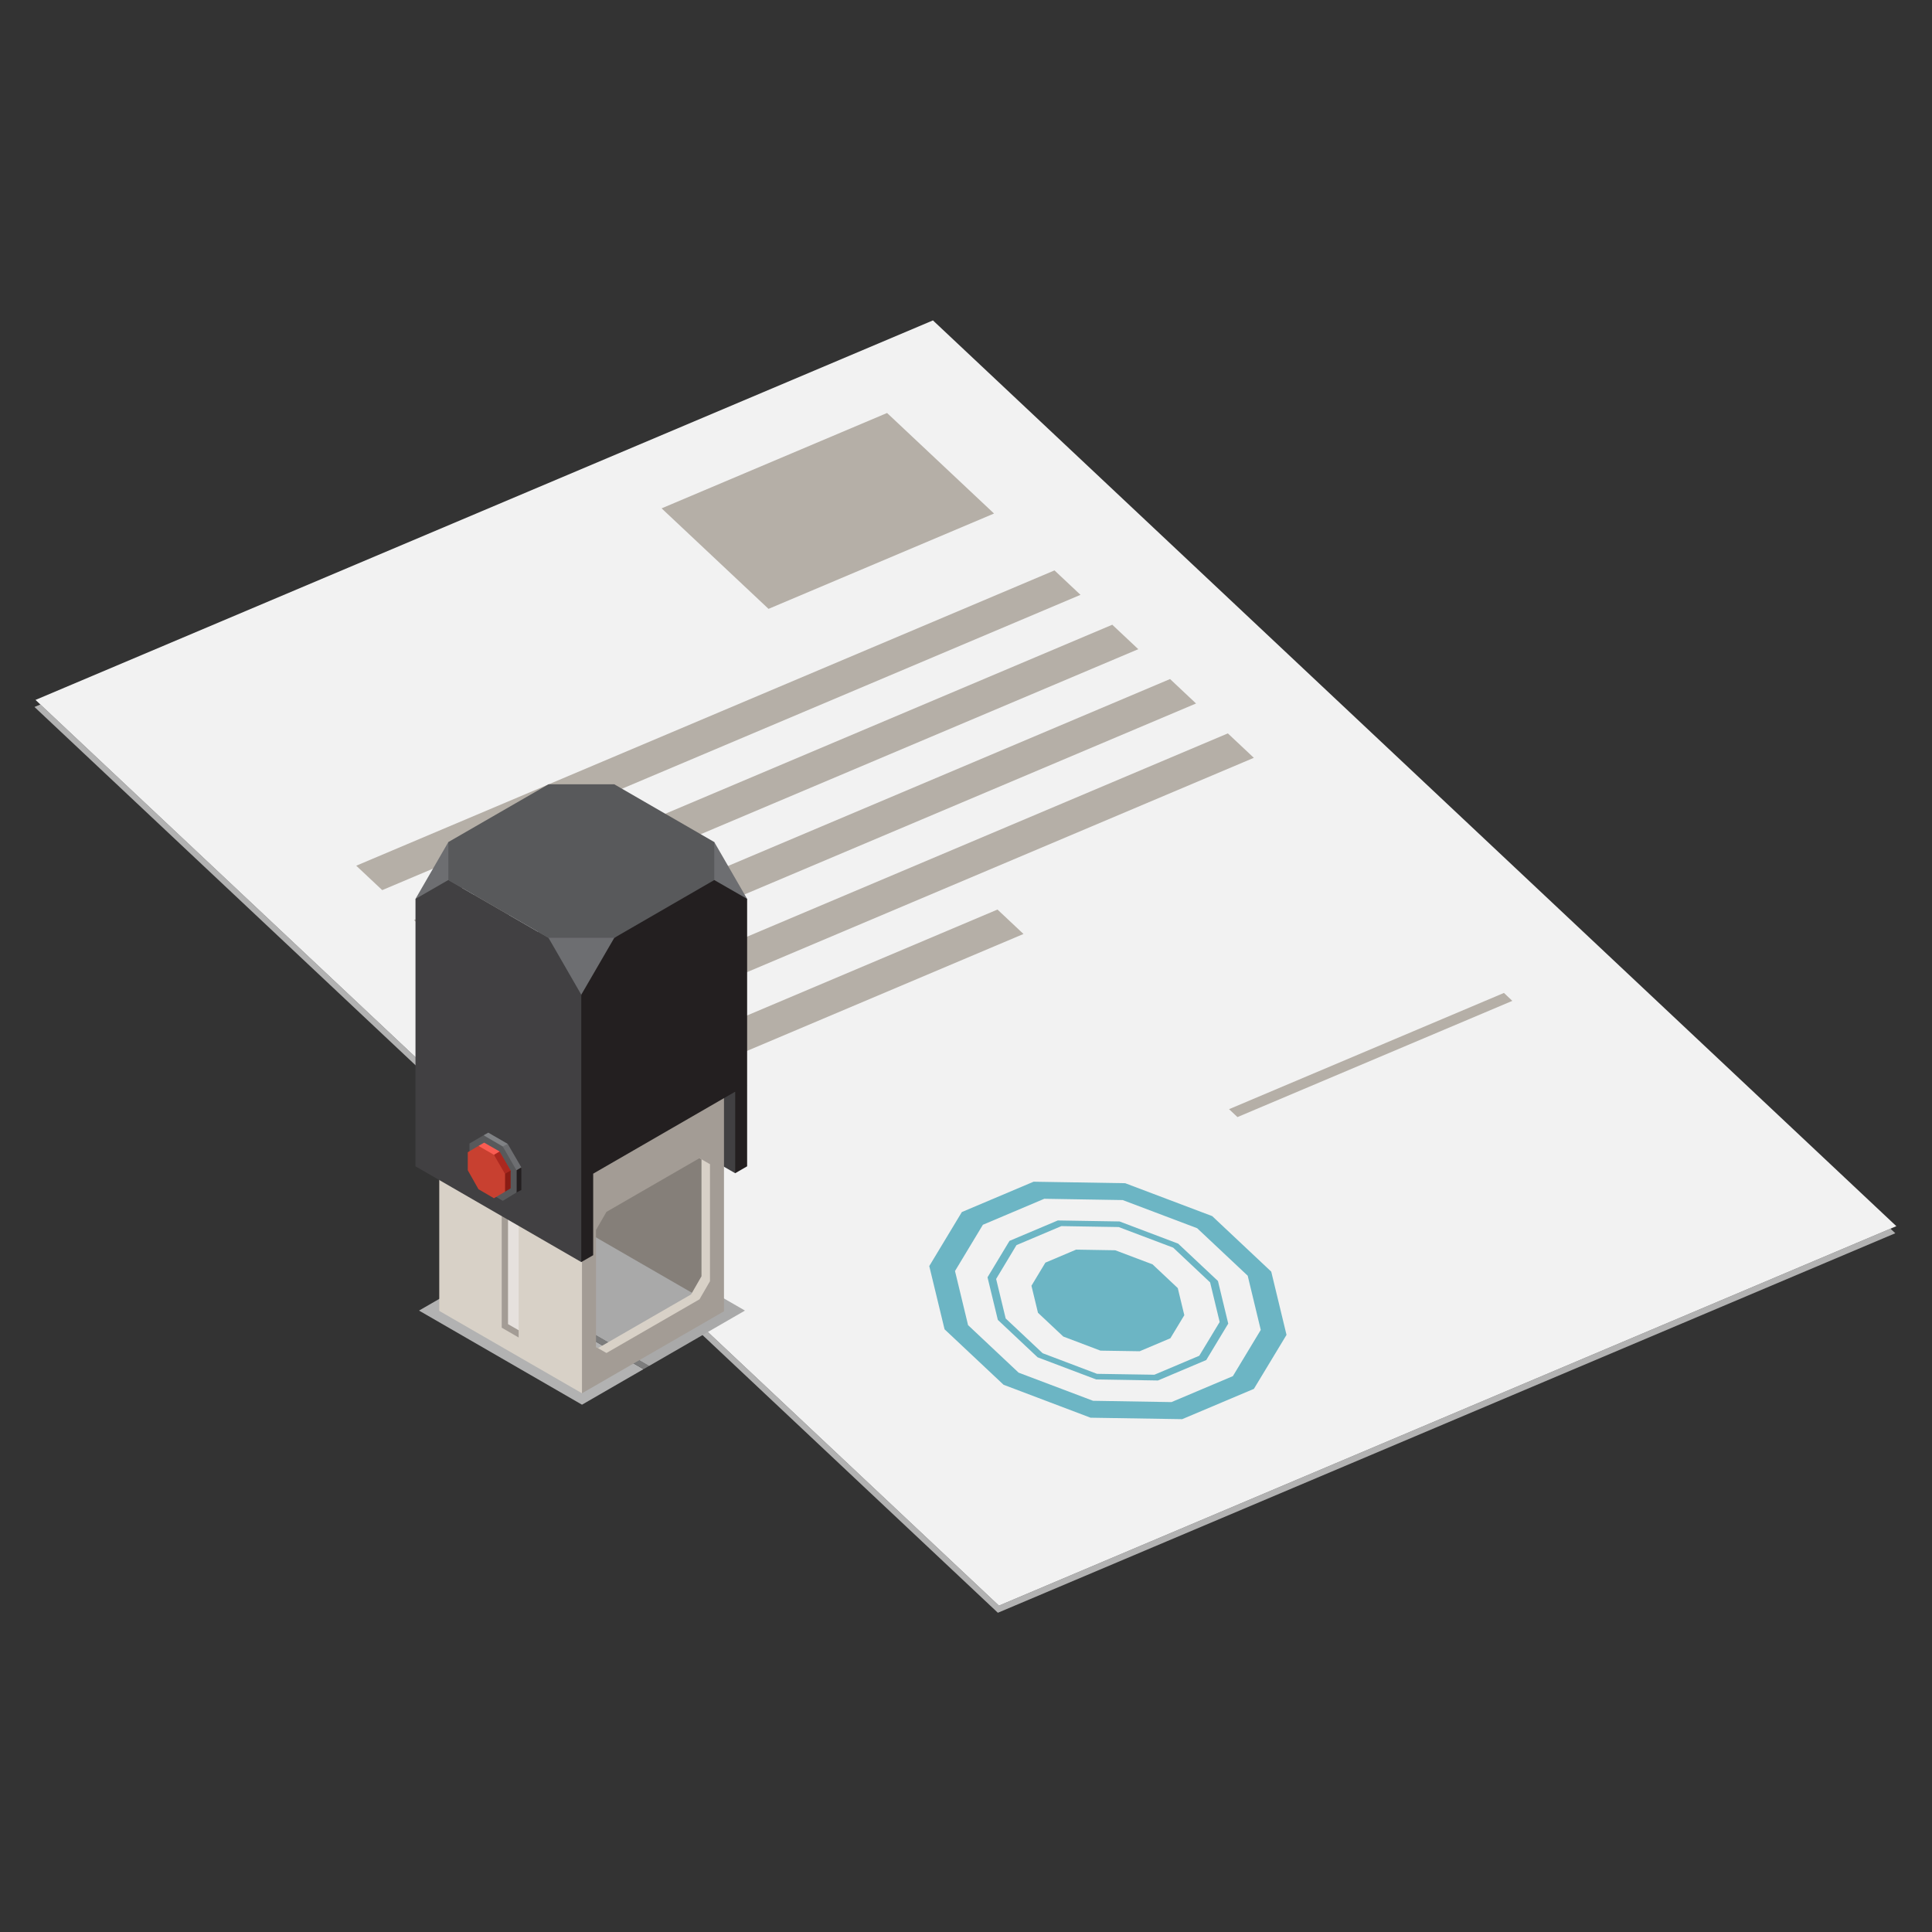 <?xml version="1.0" encoding="UTF-8"?>
<!DOCTYPE svg PUBLIC "-//W3C//DTD SVG 1.1//EN" "http://www.w3.org/Graphics/SVG/1.1/DTD/svg11.dtd">
<!-- Creator: CorelDRAW -->
<svg xmlns="http://www.w3.org/2000/svg" xml:space="preserve" width="55mm" height="55mm" version="1.1" style="shape-rendering:geometricPrecision; text-rendering:geometricPrecision; image-rendering:optimizeQuality; fill-rule:evenodd; clip-rule:evenodd"
viewBox="0 0 5500 5500"
 xmlns:xlink="http://www.w3.org/1999/xlink"
 xmlns:xodm="http://www.corel.com/coreldraw/odm/2003"
 xmlns:dc="http://purl.org/dc/elements/1.1/"
 xmlns:cc="http://creativecommons.org/ns#"
 xmlns:rdf="http://www.w3.org/1999/02/22-rdf-syntax-ns#"
 xmlns:svg="http://www.w3.org/2000/svg">
 <rect x="0" y="0" width="5500" height="5500" fill="#333333" stroke="none"/>
 <defs>
  <style type="text/css">
   <![CDATA[
    .fil0 {fill:none}
    .fil7 {fill:#231F20;fill-rule:nonzero}
    .fil8 {fill:#414042;fill-rule:nonzero}
    .fil15 {fill:#58595B;fill-rule:nonzero}
    .fil4 {fill:#6CB5C4;fill-rule:nonzero}
    .fil13 {fill:#6D6E71;fill-rule:nonzero}
    .fil5 {fill:#7C7C7C;fill-rule:nonzero}
    .fil14 {fill:#808285;fill-rule:nonzero}
    .fil9 {fill:#857F79;fill-rule:nonzero}
    .fil18 {fill:#8A1C14;fill-rule:nonzero}
    .fil11 {fill:#A39C95;fill-rule:nonzero}
    .fil6 {fill:darkgray;fill-rule:nonzero}
    .fil17 {fill:#AB281F;fill-rule:nonzero}
    .fil1 {fill:#B2B2B2;fill-rule:nonzero}
    .fil3 {fill:#B5AFA7;fill-rule:nonzero}
    .fil19 {fill:#C84030;fill-rule:nonzero}
    .fil10 {fill:#D8D1C7;fill-rule:nonzero}
    .fil12 {fill:#E6E1DD;fill-rule:nonzero}
    .fil2 {fill:#F2F2F2;fill-rule:nonzero}
    .fil16 {fill:#FA5C52;fill-rule:nonzero}
   ]]>
  </style>
 </defs>
 <g id="Слой_x0020_1">
  <rect class="fil0" x="-1.68" y="1.66" width="5500" height="5500"/>
  <g id="_1985002566736">
   <g>
    <path class="fil1" d="M2840.73 4591.21l-868.93 -816.99 16.89 -7.13 855.04 803.83 2537.99 -1073.15 13.83 12.99 -2554.82 1080.45zm-1276.32 -1200.01l-1466.27 -1378.6 16.78 -7.1 1466.37 1378.56 -16.88 7.14z"/>
    <polygon class="fil2" points="5398.51,3490.67 2843.73,4570.92 101.1,1992.51 2655.9,912.12 "/>
    <polygon class="fil3" points="2525.32,1175.69 1883.45,1447.18 2187.85,1733.32 2829.8,1461.9 "/>
    <polygon class="fil3" points="3075.95,1693.38 1088.12,2533.99 1014.13,2464.49 3001.93,1623.83 "/>
    <polygon class="fil3" points="3240.45,1848.07 1252.59,2688.67 1178.51,2619.15 3166.39,1778.47 "/>
    <polygon class="fil3" points="3404.87,2002.68 1417.04,2843.34 1343.09,2773.73 3330.9,1933.08 "/>
    <polygon class="fil3" points="3569.43,2157.35 1581.51,2998.04 1507.59,2928.36 3495.42,2087.81 "/>
    <polygon class="fil3" points="4305.29,2849.27 3522.78,3180.11 3498.85,3157.6 4281.43,2826.69 "/>
    <path class="fil4" d="M3551.96 3631.72l37.17 154.27 -79.38 131.6 -174.79 73.89 -223.2 -3.7 -212.02 -80.12 -143.85 -135.25 -37.2 -154.05 79.39 -131.67 174.8 -74.01 223.25 3.68 211.95 80.13 143.88 135.23zm-348.8 -263.38l-260.77 -4.26 -204.2 86.37 -92.75 153.8 43.52 179.97 168.01 157.93 247.68 93.78 260.78 4.14 204.15 -86.26 92.86 -153.7 -43.48 -180.03 -168.11 -158.08 -247.69 -93.66z"/>
    <polygon class="fil4" points="3063.43,3557.43 2975.97,3594.48 2936.32,3660.27 2954.9,3737.18 3026.9,3804.83 3132.78,3844.99 3244.43,3846.72 3331.8,3809.76 3371.49,3744.08 3352.89,3666.94 3281.02,3599.33 3174.97,3559.27 "/>
    <path class="fil4" d="M3444.96 3650.75l27.18 112.71 -58.07 96.07 -127.79 54.05 -163.25 -2.56 -154.87 -58.7 -105.22 -98.93 -27.17 -112.48 57.95 -96.32 127.8 -54.1 163.2 2.69 155.05 58.6 105.19 98.97zm-433.62 -176.37l-137.49 58.11 -62.58 103.7 29.37 121.25 113.24 106.53 166.78 63.08 175.76 2.89 137.57 -58.23 62.55 -103.68 -29.27 -121.26 -113.28 -106.4 -166.91 -63.15 -175.74 -2.84z"/>
    <polygon class="fil3" points="2913.63,2658.84 1746.06,3152.66 1672.13,3083.1 2839.65,2589.28 "/>
   </g>
   <g>
    <polygon class="fil1" points="1656.82,3998.85 1192.88,3730.95 1368,3629.85 1831.95,3897.71 "/>
    <polygon class="fil5" points="1831.95,3897.71 1368,3629.85 1383.83,3620.71 1847.79,3888.58 "/>
    <polygon class="fil6" points="1847.79,3888.58 1383.83,3620.71 1656.82,3463.15 2120.74,3730.95 "/>
    <polygon class="fil7" points="2126.92,3088.12 2057.85,3087.47 2057.85,3269.7 2092.94,3339.88 2126.92,3320.24 "/>
    <polygon class="fil8" points="2092.94,3107.71 1620.95,2835.07 1620.95,3067.23 2092.94,3339.88 "/>
    <polygon class="fil9" points="1591.77,2818.38 1591.77,3462.03 2029.9,3714.97 2044.89,3591.52 2044.89,3054.34 "/>
    <path class="fil10" d="M1997.01 3633.3l-29.7 51.67 -264.93 152.85 -29.8 -17.16 0 -333 29.8 -51.62 264.93 -152.86 29.7 17.12 0 333zm-350.37 -182.98l4.72 491.37 385.57 -222.65 0 -488.35 -390.29 219.63z"/>
    <polygon class="fil10" points="1250.48,3088.19 1250.48,3731.84 1656.82,3966.37 1671.88,3842.92 1671.88,3305.73 "/>
    <polygon class="fil11" points="1476.53,3786.94 1476.53,3807.58 1428.31,3779.65 1428.31,3264.54 1446.24,3274.9 1455.75,3749.48 "/>
    <polygon class="fil12" points="1476.53,3292.41 1476.53,3786.94 1446.24,3769.54 1446.24,3274.9 "/>
    <path class="fil11" d="M2021.17 3647.27l-29.8 51.6 -264.93 152.86 -29.76 -17.1 0 -333.07 29.76 -51.6 264.93 -152.92 29.8 17.16 0 333.07zm-364.35 -324.49l0 643.59 404.21 -233.4 0 -643.66 -404.21 233.47z"/>
    <polygon class="fil13" points="1182.81,2559.05 1276.34,2397.15 1350.97,2447.03 1285.28,2594.15 "/>
    <polygon class="fil13" points="2033.38,2397.15 2126.92,2559.05 2063.03,2592.43 1963.01,2472.7 "/>
    <polygon class="fil13" points="1531.56,2846.49 1791.6,2846.49 1791.6,2634.03 1531.56,2634.03 "/>
    <polygon class="fil7" points="2126.92,2559.05 2033.38,2505.28 1928.49,2526.03 1748.72,2669.85 1654.77,2831.69 1608.59,3148.5 1654.77,3360.77 2126.92,3088.12 "/>
    <polygon class="fil7" points="1688.69,3341.12 1619.68,3340.53 1619.68,3522.74 1654.77,3592.82 1688.69,3573.24 "/>
    <polygon class="fil8" points="1654.77,2831.69 1561.5,2669.85 1276.34,2505.14 1182.81,2559.05 1182.81,3320.24 1654.77,3592.82 "/>
    <polygon class="fil14" points="1376.54,3231.88 1390.12,3224.42 1445.3,3256.32 1431.28,3287.34 "/>
    <polygon class="fil13" points="1431.28,3263.78 1445.3,3256.32 1484.15,3323.25 1470.23,3394.8 "/>
    <polygon class="fil7" points="1470.23,3331.59 1484.15,3323.25 1484.15,3387.52 1470.23,3394.8 "/>
    <polygon class="fil15" points="1431.28,3418.59 1470.23,3394.8 1470.23,3331.59 1431.28,3263.78 1376.54,3231.88 1336.47,3255.38 1336.47,3318.29 1376.54,3385.7 "/>
    <polygon class="fil16" points="1362.1,3262.18 1378.31,3252.83 1422.27,3278.04 1405.94,3305.73 "/>
    <polygon class="fil17" points="1406.09,3287.45 1422.27,3278.04 1453.72,3332.19 1437.58,3392.73 "/>
    <polygon class="fil18" points="1437.58,3341.72 1453.72,3332.19 1453.72,3382.85 1437.58,3392.73 "/>
    <polygon class="fil19" points="1406.09,3411.13 1437.58,3392.73 1437.58,3341.72 1406.09,3287.45 1362.1,3262.18 1331.6,3280.22 1331.6,3331.43 1362.1,3385.45 "/>
    <polygon class="fil15" points="2033.38,2505.28 2033.38,2397.15 1748.72,2232.71 1561.5,2232.71 1276.34,2397.15 1276.34,2505.28 1561.5,2669.85 1748.72,2669.85 "/>
   </g>
  </g>
 </g>
</svg>
